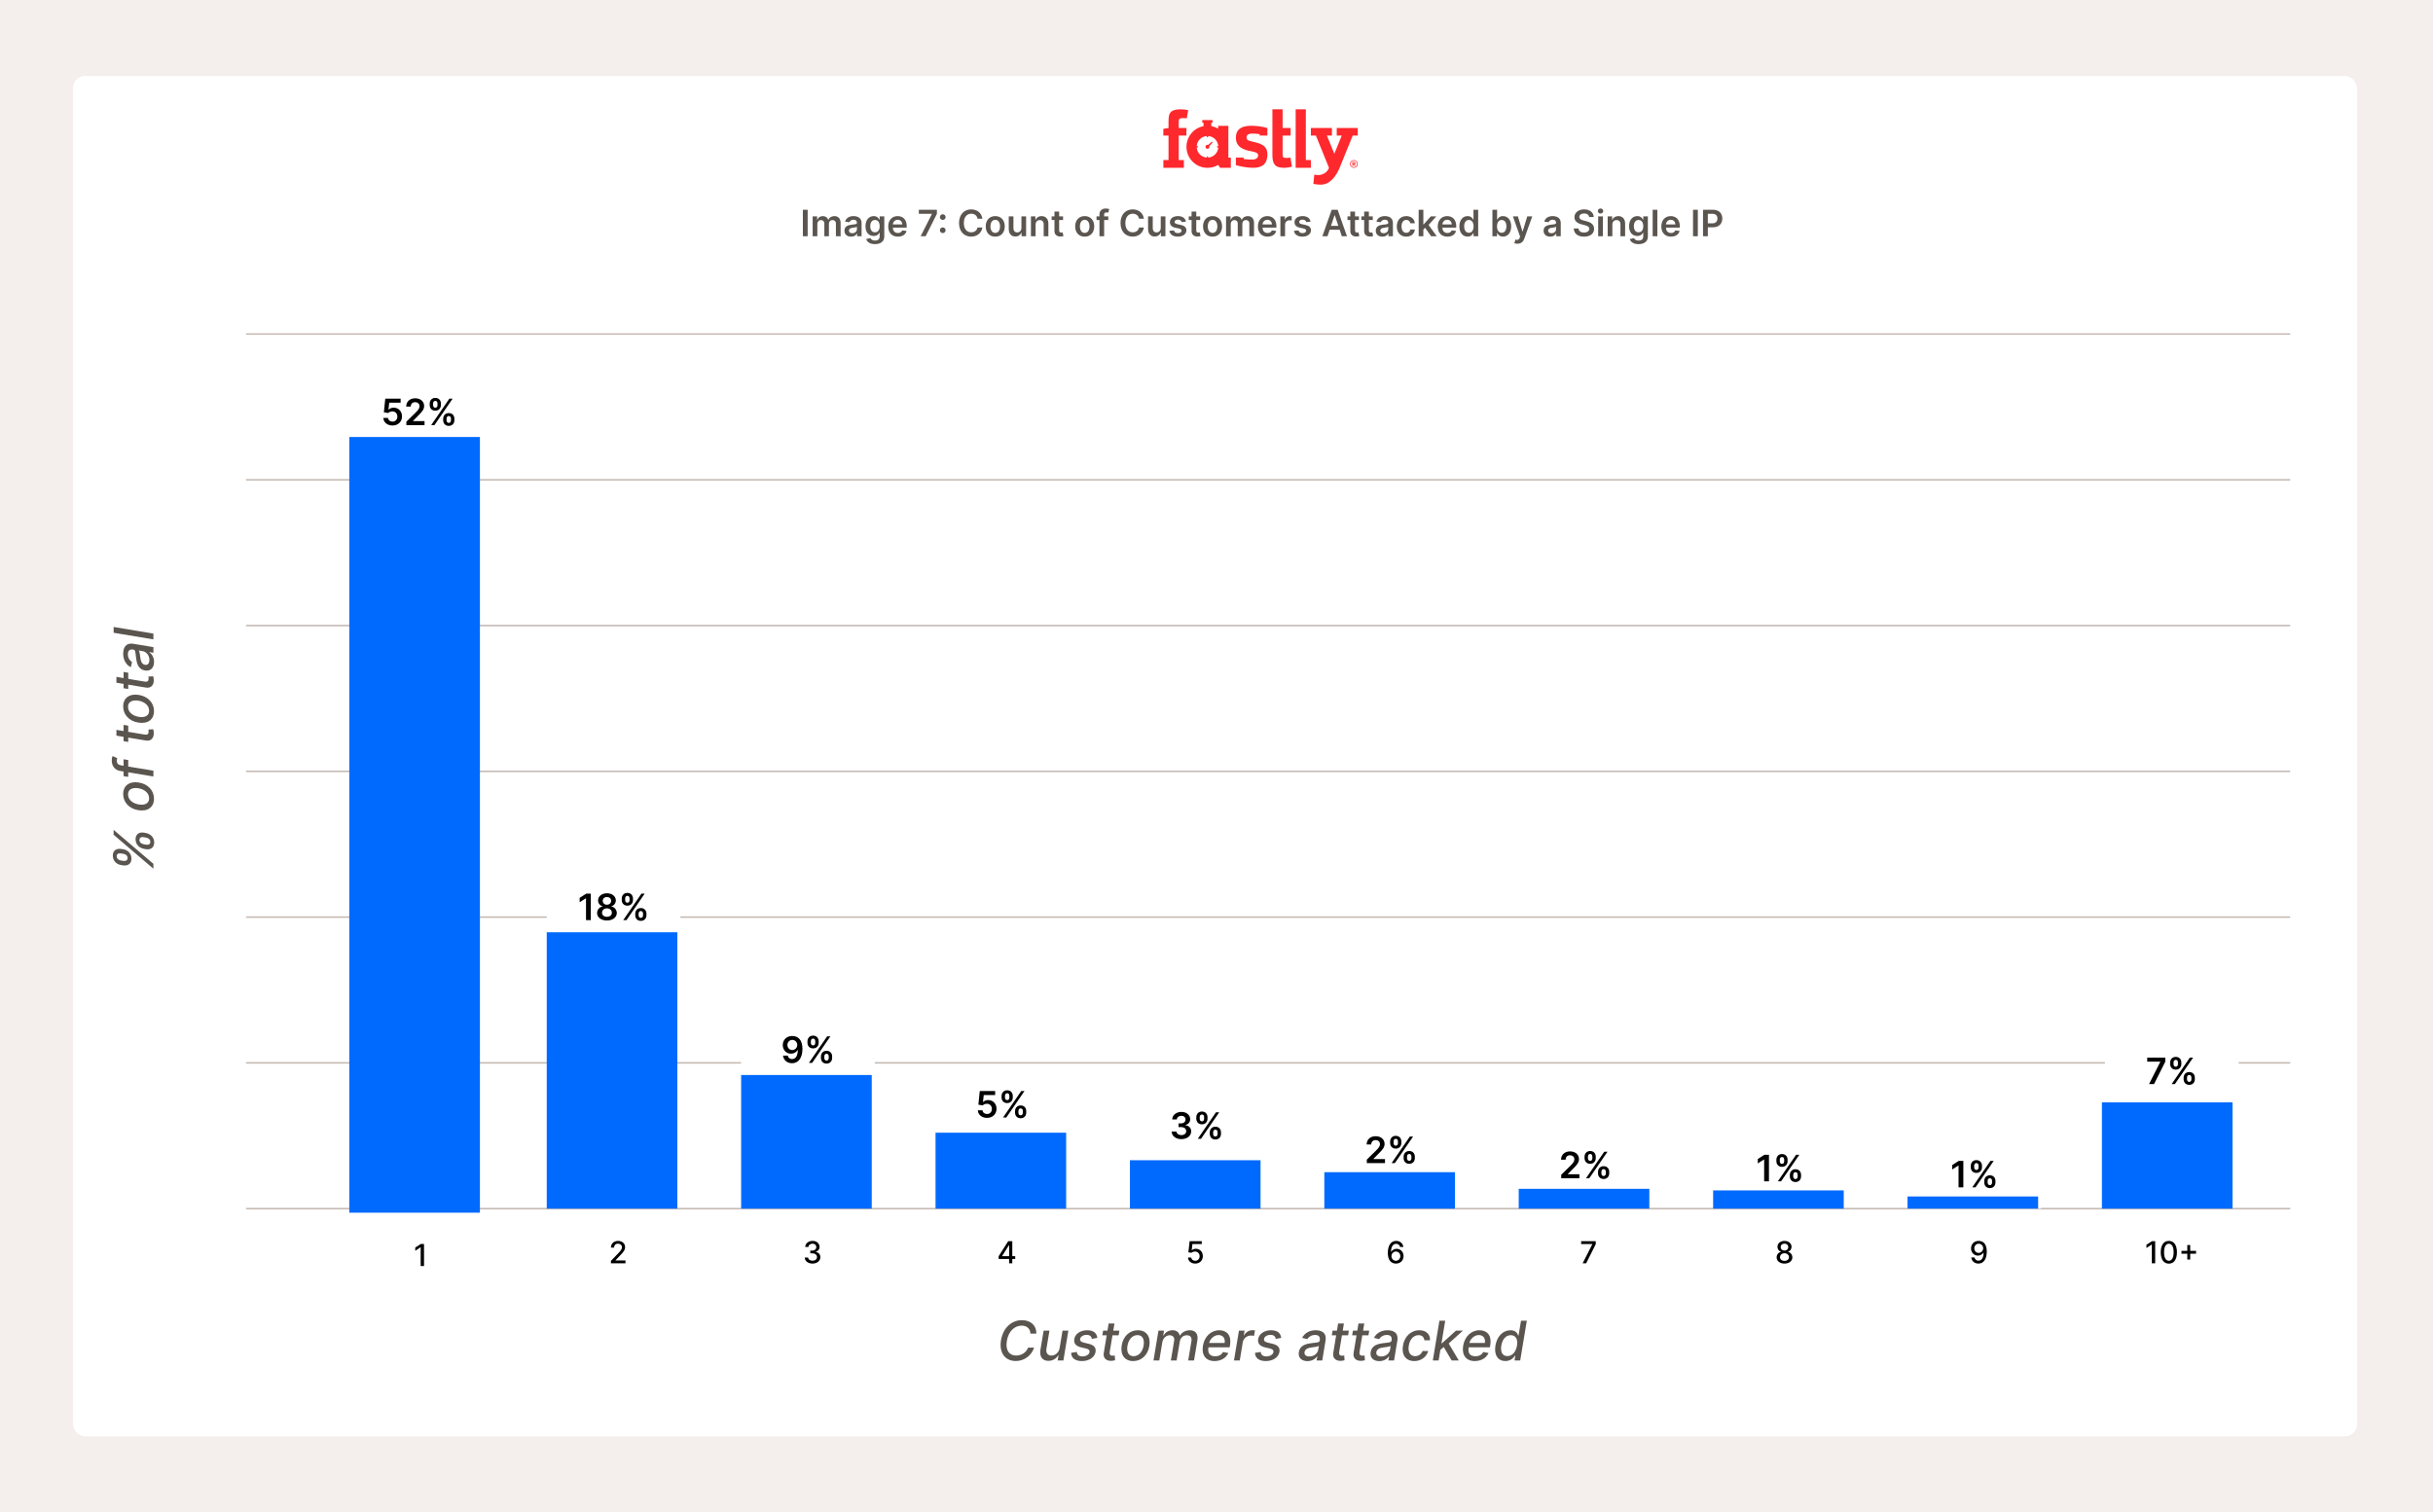 <svg width="801" height="498" viewBox="0 0 801 498" fill="none" xmlns="http://www.w3.org/2000/svg">
<rect width="801" height="498" fill="#F4EEEC"/>
<rect x="24" y="25" width="752" height="448" rx="4" fill="white"/>
<g clip-path="url(#clip0_355_817)">
<path d="M426.56 55.257H431.572V52.703H429.91V36H426.56V55.257Z" fill="#FF282D"/>
<path d="M383 52.703H384.707V44.642H383V42.425L384.707 42.143V39.899C384.707 37.181 385.297 36 388.757 36C389.502 36 390.392 36.109 391.173 36.255L390.709 38.99C390.183 38.908 389.919 38.89 389.593 38.89C388.376 38.89 388.067 39.008 388.067 40.208V42.152H390.6V44.651H388.067V52.712H389.756V55.266H383.009V52.703H383Z" fill="#FF282D"/>
<path d="M424.843 51.894C424.317 52.003 423.863 51.994 423.527 52.003C422.146 52.04 422.264 51.585 422.264 50.277V44.642H424.898V42.143H422.264V36H418.905V50.976C418.905 53.921 419.631 55.257 422.791 55.257C423.536 55.257 424.571 55.066 425.343 54.893L424.843 51.894Z" fill="#FF282D"/>
<path d="M445.711 52.721C446.419 52.721 446.991 53.285 446.991 53.993C446.991 54.702 446.419 55.257 445.711 55.257C445.002 55.257 444.439 54.693 444.439 53.993C444.439 53.276 445.011 52.721 445.711 52.721ZM445.711 55.057C446.301 55.057 446.773 54.575 446.773 53.984C446.773 53.394 446.292 52.93 445.711 52.93C445.12 52.93 444.648 53.394 444.648 53.984C444.648 54.575 445.129 55.057 445.711 55.057ZM445.947 54.611L445.692 54.239H445.511V54.611H445.229V53.366H445.747C446.056 53.366 446.246 53.521 446.246 53.794C446.246 53.993 446.146 54.13 445.983 54.184L446.292 54.611H445.947ZM445.511 53.984H445.738C445.865 53.984 445.956 53.93 445.956 53.794C445.956 53.666 445.865 53.612 445.747 53.612H445.511V53.984Z" fill="#FF282D"/>
<path d="M414.719 44.633V44.188C413.701 44.006 412.694 43.997 412.149 43.997C410.587 43.997 410.396 44.824 410.396 45.278C410.396 45.914 410.614 46.26 412.303 46.633C414.782 47.187 417.261 47.768 417.261 50.84C417.261 53.757 415.763 55.257 412.612 55.257C410.505 55.257 408.453 54.802 406.891 54.402V51.894H409.434V52.34C410.532 52.548 411.677 52.53 412.276 52.53C413.947 52.53 414.21 51.631 414.21 51.158C414.21 50.495 413.729 50.177 412.167 49.859C409.225 49.359 406.882 48.35 406.882 45.36C406.882 42.525 408.78 41.416 411.931 41.416C414.065 41.416 415.69 41.743 417.252 42.143V44.633H414.719Z" fill="#FF282D"/>
<path d="M398.982 46.642L397.747 47.723C397.52 47.641 397.247 47.696 397.066 47.877C396.812 48.132 396.812 48.55 397.066 48.804C397.32 49.059 397.738 49.059 397.992 48.804C398.174 48.623 398.228 48.35 398.146 48.123L399.236 46.905L398.982 46.642Z" fill="#FF282D"/>
<path d="M404.403 41.434H401.043V42.38C400.353 41.971 399.59 41.68 398.782 41.534V40.389H399.191V39.535H395.813V40.389H396.221V41.543C393.025 42.152 390.61 44.96 390.61 48.341C390.61 52.167 393.706 55.266 397.529 55.266C398.818 55.266 400.035 54.911 401.07 54.293L401.67 55.266H405.22V51.903H404.403V41.434ZM401.079 48.541C400.98 50.349 399.527 51.794 397.72 51.894V51.494H397.32V51.894C395.522 51.785 394.078 50.34 393.988 48.532H394.387V48.132H393.988C394.096 46.342 395.531 44.906 397.32 44.797V45.197H397.72V44.797C399.527 44.888 400.98 46.342 401.079 48.15H400.68V48.55H401.079V48.541Z" fill="#FF282D"/>
<path d="M440.072 42.143H447V44.642H445.347L441.098 55.102C439.881 58.037 437.883 60.809 434.832 60.809C434.087 60.809 433.089 60.727 432.398 60.564L432.698 57.51C433.143 57.592 433.724 57.647 434.024 57.647C435.44 57.647 437.03 56.774 437.529 55.248L433.225 44.642H431.572V42.143H438.501V44.642H436.848L439.291 50.649L441.733 44.642H440.081V42.143H440.072Z" fill="#FF282D"/>
</g>
<path d="M81 110H754" stroke="#C4B9B3" stroke-width="0.5"/>
<path d="M81 158H754" stroke="#C4B9B3" stroke-width="0.5"/>
<path d="M81 206H754" stroke="#C4B9B3" stroke-width="0.5"/>
<path d="M81 302H754" stroke="#C4B9B3" stroke-width="0.5"/>
<path d="M81 350H754.001" stroke="#C4B9B3" stroke-width="0.5"/>
<path d="M81 398H754.001" stroke="#C4B9B3" stroke-width="0.5"/>
<path d="M81 254H754" stroke="#C4B9B3" stroke-width="0.5"/>
<rect width="44" height="21" transform="translate(218 305)" fill="white"/>
<path d="M40.554 284.969L39.864 284.866C38.381 284.649 37.141 283.454 37.141 281.753C37.141 280.015 38.381 279.337 39.864 279.554L40.554 279.657C42.043 279.874 43.277 281.044 43.277 282.757C43.277 284.483 42.037 285.186 40.554 284.969ZM48.045 279.638L47.355 279.51C45.885 279.235 44.632 278.097 44.632 276.39C44.632 274.658 45.879 273.923 47.355 274.192L48.045 274.319C49.516 274.594 50.769 275.713 50.769 277.42C50.769 279.152 49.516 279.906 48.045 279.638ZM50.5 286.062L37.409 274.888L37.409 273.277L50.5 284.451L50.5 286.062ZM47.355 278.02L48.045 278.148C48.774 278.282 49.49 278.084 49.49 277.209C49.49 276.352 48.781 275.949 48.045 275.815L47.355 275.687C46.62 275.553 45.91 275.719 45.91 276.601C45.91 277.451 46.62 277.88 47.355 278.02ZM39.864 283.371L40.554 283.473C41.295 283.588 41.999 283.409 41.999 282.546C41.999 281.689 41.295 281.261 40.554 281.146L39.864 281.044C39.129 280.942 38.419 281.082 38.419 281.964C38.419 282.814 39.135 283.268 39.864 283.371ZM50.698 263.004C50.698 265.816 48.633 267.299 45.553 266.794C42.535 266.315 40.554 264.212 40.554 261.476C40.554 258.676 42.619 257.187 45.719 257.686C48.717 258.178 50.698 260.281 50.698 263.004ZM49.094 262.895C49.094 261.061 47.477 259.891 45.553 259.571C43.705 259.284 42.152 259.833 42.152 261.585C42.152 263.432 43.788 264.602 45.712 264.909C47.553 265.209 49.094 264.659 49.094 262.895ZM40.682 250.03L42.216 250.279L42.216 252.414L50.5 253.782L50.5 255.699L42.216 254.312L42.216 255.827L40.682 255.578L40.682 254.057L39.544 253.865C37.703 253.584 36.795 252.062 36.795 250.509C36.795 249.736 36.955 249.199 37.057 248.962L38.604 249.659C38.547 249.831 38.457 250.087 38.457 250.483C38.457 251.417 38.93 251.851 39.8 252.011L40.682 252.158L40.682 250.03ZM40.682 238.711L42.216 238.96L42.216 240.986L47.617 241.888C48.723 242.067 48.928 241.536 48.928 240.916C48.928 240.609 48.87 240.373 48.844 240.239L50.423 240.136C50.506 240.392 50.621 240.82 50.628 241.434C50.653 242.949 49.791 244.151 48.014 243.85L42.216 242.891L42.216 244.323L40.682 244.074L40.682 242.642L38.33 242.252L38.33 240.341L40.682 240.731L40.682 238.711ZM50.698 234.158C50.698 236.971 48.633 238.454 45.553 237.949C42.535 237.469 40.554 235.366 40.554 232.63C40.554 229.831 42.619 228.341 45.719 228.84C48.717 229.332 50.698 231.435 50.698 234.158ZM49.094 234.049C49.094 232.215 47.477 231.045 45.553 230.726C43.705 230.438 42.152 230.988 42.152 232.739C42.152 234.586 43.788 235.756 45.712 236.063C47.553 236.363 49.094 235.814 49.094 234.049ZM40.682 221.273L42.216 221.523L42.216 223.549L47.617 224.45C48.723 224.629 48.928 224.099 48.928 223.479C48.928 223.172 48.87 222.935 48.844 222.801L50.423 222.699C50.506 222.954 50.621 223.383 50.628 223.996C50.653 225.511 49.791 226.713 48.014 226.413L42.216 225.454L42.216 226.886L40.682 226.636L40.682 225.205L38.33 224.815L38.33 222.903L40.682 223.293L40.682 221.273ZM50.717 217.964C50.717 219.83 49.65 221.109 47.726 220.796C45.501 220.418 45.009 218.437 44.792 216.538C44.581 214.755 44.587 214.026 43.903 213.905L43.859 213.905C42.753 213.726 42.101 214.212 42.101 215.439C42.101 216.717 42.772 217.593 43.469 218.002L43.06 219.715C41.27 218.795 40.554 217.018 40.554 215.241C40.554 213.681 41.123 211.54 43.98 212.013L50.5 213.093L50.5 214.96L49.158 214.73L49.158 214.806C49.893 215.292 50.717 216.34 50.717 217.964ZM49.183 217.312C49.183 215.72 48.122 214.608 46.959 214.416L45.693 214.205C45.968 214.525 46.134 216.021 46.217 216.647C46.364 217.772 46.729 218.763 47.751 218.923C48.697 219.076 49.183 218.392 49.183 217.312ZM37.409 206.463L50.5 208.636L50.5 210.548L37.409 208.374L37.409 206.463Z" fill="#5B5550"/>
<path d="M265.903 69.073V77.8H264.322V69.073H265.903ZM267.547 77.8V71.255H269.021V72.367H269.098C269.37 71.621 270.027 71.169 270.904 71.169C271.787 71.169 272.422 71.625 272.673 72.367H272.741C273.031 71.638 273.755 71.169 274.706 71.169C275.907 71.169 276.751 71.945 276.751 73.407V77.8H275.204V73.645C275.204 72.836 274.71 72.469 274.088 72.469C273.342 72.469 272.903 72.98 272.903 73.718V77.8H271.39V73.581C271.39 72.908 270.943 72.469 270.291 72.469C269.626 72.469 269.089 73.014 269.089 73.82V77.8H267.547ZM280.2 77.932C278.951 77.932 278.009 77.25 278.009 75.963C278.009 74.489 279.224 74.11 280.494 73.973C281.648 73.85 282.113 73.829 282.113 73.385V73.36C282.113 72.716 281.721 72.35 281.005 72.35C280.251 72.35 279.816 72.733 279.663 73.181L278.222 72.976C278.563 71.783 279.62 71.169 280.996 71.169C282.245 71.169 283.656 71.689 283.656 73.419V77.8H282.173V76.901H282.121C281.84 77.451 281.227 77.932 280.2 77.932ZM280.6 76.799C281.529 76.799 282.117 76.181 282.117 75.452V74.681C281.917 74.843 281.107 74.945 280.702 75C280.012 75.098 279.496 75.346 279.496 75.938C279.496 76.505 279.957 76.799 280.6 76.799ZM288.053 80.391C286.387 80.391 285.445 79.654 285.164 78.737L286.553 78.401C286.741 78.784 287.15 79.223 288.079 79.223C288.957 79.223 289.596 78.827 289.596 77.864V76.624H289.519C289.281 77.105 288.756 77.706 287.636 77.706C286.127 77.706 284.938 76.641 284.938 74.506C284.938 72.354 286.127 71.169 287.64 71.169C288.795 71.169 289.285 71.864 289.519 72.337H289.604V71.255H291.126V77.907C291.126 79.581 289.822 80.391 288.053 80.391ZM288.066 76.496C289.05 76.496 289.604 75.746 289.604 74.498C289.604 73.257 289.059 72.435 288.066 72.435C287.039 72.435 286.511 73.309 286.511 74.498C286.511 75.704 287.048 76.496 288.066 76.496ZM295.604 77.928C293.631 77.928 292.425 76.62 292.425 74.566C292.425 72.546 293.648 71.169 295.523 71.169C297.134 71.169 298.515 72.179 298.515 74.476V74.949H293.955C293.968 76.07 294.629 76.726 295.626 76.726C296.29 76.726 296.802 76.436 297.011 75.882L298.451 76.044C298.178 77.182 297.13 77.928 295.604 77.928ZM293.96 73.909H297.036C297.028 73.019 296.431 72.371 295.545 72.371C294.624 72.371 294.006 73.074 293.96 73.909ZM303.099 77.8L306.811 70.454V70.394H302.502V69.073H308.447V70.424L304.74 77.8H303.099ZM310.38 76.752C309.86 76.752 309.438 76.334 309.442 75.814C309.438 75.303 309.86 74.885 310.38 74.885C310.882 74.885 311.313 75.303 311.317 75.814C311.313 76.334 310.882 76.752 310.38 76.752ZM310.38 72.422C309.86 72.422 309.438 72.005 309.442 71.485C309.438 70.973 309.86 70.556 310.38 70.556C310.882 70.556 311.313 70.973 311.317 71.485C311.313 72.005 310.882 72.422 310.38 72.422ZM323.425 72.017H321.831C321.648 70.973 320.817 70.373 319.756 70.373C318.328 70.373 317.322 71.468 317.322 73.436C317.322 75.439 318.337 76.5 319.751 76.5C320.795 76.5 321.631 75.925 321.831 74.902L323.425 74.911C323.182 76.577 321.805 77.919 319.73 77.919C317.429 77.919 315.733 76.253 315.733 73.436C315.733 70.615 317.45 68.954 319.73 68.954C321.665 68.954 323.156 70.079 323.425 72.017ZM327.659 77.928C325.742 77.928 324.523 76.577 324.523 74.553C324.523 72.525 325.742 71.169 327.659 71.169C329.577 71.169 330.796 72.525 330.796 74.553C330.796 76.577 329.577 77.928 327.659 77.928ZM327.668 76.692C328.712 76.692 329.232 75.746 329.232 74.549C329.232 73.351 328.712 72.392 327.668 72.392C326.607 72.392 326.087 73.351 326.087 74.549C326.087 75.746 326.607 76.692 327.668 76.692ZM336.277 75.047V71.255H337.82V77.8H336.324V76.637H336.256C335.957 77.37 335.267 77.885 334.287 77.885C333 77.885 332.105 76.995 332.105 75.422V71.255H333.648V75.184C333.648 76.014 334.142 76.539 334.884 76.539C335.565 76.539 336.277 76.044 336.277 75.047ZM340.949 73.965V77.8H339.406V71.255H340.88V72.367H340.957C341.255 71.638 341.929 71.169 342.909 71.169C344.26 71.169 345.154 72.064 345.15 73.632V77.8H343.608V73.871C343.608 72.998 343.13 72.473 342.333 72.473C341.52 72.473 340.949 73.019 340.949 73.965ZM349.987 71.255V72.448H348.696V75.831C348.696 76.454 349.007 76.59 349.395 76.59C349.586 76.59 349.761 76.552 349.846 76.53L350.106 77.736C349.94 77.791 349.637 77.877 349.199 77.889C348.039 77.924 347.145 77.319 347.153 76.087V72.448H346.224V71.255H347.153V69.686H348.696V71.255H349.987ZM357.109 77.928C355.191 77.928 353.972 76.577 353.972 74.553C353.972 72.525 355.191 71.169 357.109 71.169C359.026 71.169 360.245 72.525 360.245 74.553C360.245 76.577 359.026 77.928 357.109 77.928ZM357.117 76.692C358.161 76.692 358.681 75.746 358.681 74.549C358.681 73.351 358.161 72.392 357.117 72.392C356.056 72.392 355.536 73.351 355.536 74.549C355.536 75.746 356.056 76.692 357.117 76.692ZM364.87 71.255V72.448H363.51V77.8H361.968V72.448H361V71.255H361.968V70.637C361.968 69.316 362.875 68.664 364.013 68.664C364.546 68.664 364.985 68.775 365.185 68.843L364.874 70.036C364.746 69.998 364.542 69.942 364.299 69.942C363.723 69.942 363.51 70.228 363.51 70.739V71.255H364.87ZM376.593 72.017H374.999C374.816 70.973 373.985 70.373 372.924 70.373C371.496 70.373 370.49 71.468 370.49 73.436C370.49 75.439 371.505 76.5 372.919 76.5C373.963 76.5 374.799 75.925 374.999 74.902L376.593 74.911C376.35 76.577 374.973 77.919 372.898 77.919C370.597 77.919 368.901 76.253 368.901 73.436C368.901 70.615 370.618 68.954 372.898 68.954C374.833 68.954 376.324 70.079 376.593 72.017ZM382.144 75.047V71.255H383.687V77.8H382.191V76.637H382.123C381.825 77.37 381.134 77.885 380.154 77.885C378.867 77.885 377.972 76.995 377.972 75.422V71.255H379.515V75.184C379.515 76.014 380.009 76.539 380.751 76.539C381.433 76.539 382.144 76.044 382.144 75.047ZM390.446 72.985L389.04 73.138C388.921 72.708 388.546 72.32 387.834 72.32C387.191 72.32 386.701 72.627 386.705 73.07C386.701 73.449 386.965 73.679 387.63 73.829L388.746 74.067C389.982 74.336 390.583 74.907 390.587 75.84C390.583 77.08 389.428 77.928 387.792 77.928C386.185 77.928 385.175 77.216 384.983 76.014L386.488 75.87C386.62 76.458 387.08 76.764 387.787 76.764C388.52 76.764 389.006 76.428 389.006 75.98C389.006 75.61 388.725 75.367 388.124 75.235L387.007 75C385.75 74.74 385.162 74.11 385.167 73.155C385.162 71.945 386.236 71.169 387.813 71.169C389.347 71.169 390.233 71.877 390.446 72.985ZM395.127 71.255V72.448H393.836V75.831C393.836 76.454 394.147 76.59 394.535 76.59C394.727 76.59 394.902 76.552 394.987 76.53L395.247 77.736C395.081 77.791 394.778 77.877 394.339 77.889C393.18 77.924 392.285 77.319 392.294 76.087V72.448H391.365V71.255H392.294V69.686H393.836V71.255H395.127ZM399.202 77.928C397.285 77.928 396.066 76.577 396.066 74.553C396.066 72.525 397.285 71.169 399.202 71.169C401.12 71.169 402.339 72.525 402.339 74.553C402.339 76.577 401.12 77.928 399.202 77.928ZM399.211 76.692C400.255 76.692 400.775 75.746 400.775 74.549C400.775 73.351 400.255 72.392 399.211 72.392C398.15 72.392 397.63 73.351 397.63 74.549C397.63 75.746 398.15 76.692 399.211 76.692ZM403.648 77.8V71.255H405.123V72.367H405.199C405.472 71.621 406.128 71.169 407.006 71.169C407.888 71.169 408.523 71.625 408.775 72.367H408.843C409.132 71.638 409.857 71.169 410.807 71.169C412.009 71.169 412.853 71.945 412.853 73.407V77.8H411.306V73.645C411.306 72.836 410.811 72.469 410.189 72.469C409.444 72.469 409.005 72.98 409.005 73.718V77.8H407.492V73.581C407.492 72.908 407.044 72.469 406.392 72.469C405.728 72.469 405.191 73.014 405.191 73.82V77.8H403.648ZM417.315 77.928C415.342 77.928 414.136 76.62 414.136 74.566C414.136 72.546 415.359 71.169 417.234 71.169C418.845 71.169 420.226 72.179 420.226 74.476V74.949H415.666C415.679 76.07 416.339 76.726 417.337 76.726C418.001 76.726 418.513 76.436 418.722 75.882L420.162 76.044C419.889 77.182 418.841 77.928 417.315 77.928ZM415.67 73.909H418.747C418.739 73.019 418.142 72.371 417.256 72.371C416.335 72.371 415.717 73.074 415.67 73.909ZM421.531 77.8V71.255H423.027V72.346H423.095C423.333 71.587 423.96 71.161 424.71 71.161C424.88 71.161 425.123 71.178 425.264 71.204V72.623C425.132 72.58 424.808 72.533 424.548 72.533C423.7 72.533 423.074 73.121 423.074 73.952V77.8H421.531ZM431.462 72.985L430.056 73.138C429.936 72.708 429.561 72.32 428.85 72.32C428.206 72.32 427.716 72.627 427.721 73.07C427.716 73.449 427.98 73.679 428.645 73.829L429.762 74.067C430.998 74.336 431.598 74.907 431.603 75.84C431.598 77.08 430.444 77.928 428.807 77.928C427.201 77.928 426.191 77.216 425.999 76.014L427.503 75.87C427.635 76.458 428.096 76.764 428.803 76.764C429.536 76.764 430.022 76.428 430.022 75.98C430.022 75.61 429.74 75.367 429.14 75.235L428.023 75C426.766 74.74 426.178 74.11 426.182 73.155C426.178 71.945 427.252 71.169 428.828 71.169C430.363 71.169 431.249 71.877 431.462 72.985ZM437.04 77.8H435.353L438.425 69.073H440.377L443.453 77.8H441.766L441.042 75.648H437.76L437.04 77.8ZM438.186 74.378H440.615L439.435 70.862H439.367L438.186 74.378ZM447.393 71.255V72.448H446.102V75.831C446.102 76.454 446.413 76.59 446.801 76.59C446.993 76.59 447.167 76.552 447.252 76.53L447.512 77.736C447.346 77.791 447.044 77.877 446.605 77.889C445.446 77.924 444.551 77.319 444.559 76.087V72.448H443.63V71.255H444.559V69.686H446.102V71.255H447.393ZM451.952 71.255V72.448H450.661V75.831C450.661 76.454 450.972 76.59 451.359 76.59C451.551 76.59 451.726 76.552 451.811 76.53L452.071 77.736C451.905 77.791 451.602 77.877 451.163 77.889C450.004 77.924 449.109 77.319 449.118 76.087V72.448H448.189V71.255H449.118V69.686H450.661V71.255H451.952ZM455.125 77.932C453.877 77.932 452.935 77.25 452.935 75.963C452.935 74.489 454.15 74.11 455.419 73.973C456.574 73.85 457.039 73.829 457.039 73.385V73.36C457.039 72.716 456.647 72.35 455.931 72.35C455.176 72.35 454.742 72.733 454.588 73.181L453.148 72.976C453.489 71.783 454.546 71.169 455.922 71.169C457.171 71.169 458.581 71.689 458.581 73.419V77.8H457.098V76.901H457.047C456.766 77.451 456.152 77.932 455.125 77.932ZM455.526 76.799C456.455 76.799 457.043 76.181 457.043 75.452V74.681C456.843 74.843 456.033 74.945 455.628 75C454.938 75.098 454.422 75.346 454.422 75.938C454.422 76.505 454.882 76.799 455.526 76.799ZM462.988 77.928C461.032 77.928 459.851 76.534 459.851 74.553C459.851 72.554 461.061 71.169 462.979 71.169C464.577 71.169 465.685 72.103 465.792 73.522H464.317C464.198 72.891 463.742 72.414 463 72.414C462.05 72.414 461.415 73.206 461.415 74.527C461.415 75.865 462.037 76.671 463 76.671C463.678 76.671 464.185 76.266 464.317 75.563H465.792C465.681 76.952 464.632 77.928 462.988 77.928ZM467.058 77.8V69.073H468.601V73.884H468.707L471.06 71.255H472.862L470.327 74.08L473.011 77.8H471.166L469.163 75L468.601 75.601V77.8H467.058ZM476.518 77.928C474.545 77.928 473.339 76.62 473.339 74.566C473.339 72.546 474.562 71.169 476.438 71.169C478.048 71.169 479.429 72.179 479.429 74.476V74.949H474.869C474.882 76.07 475.543 76.726 476.54 76.726C477.205 76.726 477.716 76.436 477.925 75.882L479.365 76.044C479.092 77.182 478.044 77.928 476.518 77.928ZM474.874 73.909H477.95C477.942 73.019 477.345 72.371 476.459 72.371C475.538 72.371 474.92 73.074 474.874 73.909ZM483.163 77.915C481.62 77.915 480.466 76.692 480.466 74.536C480.466 72.354 481.654 71.169 483.167 71.169C484.322 71.169 484.804 71.864 485.038 72.337H485.102V69.073H486.649V77.8H485.132V76.769H485.038C484.795 77.246 484.288 77.915 483.163 77.915ZM483.593 76.65C484.578 76.65 485.132 75.797 485.132 74.527C485.132 73.257 484.586 72.435 483.593 72.435C482.566 72.435 482.038 73.309 482.038 74.527C482.038 75.755 482.575 76.65 483.593 76.65ZM491.337 77.8V69.073H492.88V72.337H492.944C493.178 71.864 493.66 71.169 494.815 71.169C496.327 71.169 497.516 72.354 497.516 74.536C497.516 76.692 496.362 77.915 494.819 77.915C493.694 77.915 493.187 77.246 492.944 76.769H492.854V77.8H491.337ZM492.85 74.527C492.85 75.797 493.404 76.65 494.388 76.65C495.407 76.65 495.944 75.755 495.944 74.527C495.944 73.309 495.415 72.435 494.388 72.435C493.396 72.435 492.85 73.257 492.85 74.527ZM499.564 80.255C499.142 80.255 498.767 80.178 498.558 80.093L498.916 78.891C499.589 79.087 500.041 79.036 500.327 78.29L500.459 77.936L498.085 71.255H499.722L501.23 76.198H501.298L502.811 71.255H504.452L501.831 78.593C501.46 79.637 500.766 80.255 499.564 80.255ZM510.379 77.932C509.131 77.932 508.189 77.25 508.189 75.963C508.189 74.489 509.403 74.11 510.673 73.973C511.828 73.85 512.293 73.829 512.293 73.385V73.36C512.293 72.716 511.901 72.35 511.185 72.35C510.43 72.35 509.996 72.733 509.842 73.181L508.402 72.976C508.743 71.783 509.8 71.169 511.176 71.169C512.425 71.169 513.835 71.689 513.835 73.419V77.8H512.352V76.901H512.301C512.02 77.451 511.406 77.932 510.379 77.932ZM510.78 76.799C511.709 76.799 512.297 76.181 512.297 75.452V74.681C512.097 74.843 511.287 74.945 510.882 75C510.192 75.098 509.676 75.346 509.676 75.938C509.676 76.505 510.136 76.799 510.78 76.799ZM523.174 71.472C523.093 70.73 522.471 70.291 521.529 70.291C520.54 70.291 519.952 70.773 519.948 71.429C519.94 72.158 520.715 72.461 521.431 72.631L522.249 72.836C523.562 73.147 524.81 73.837 524.815 75.35C524.81 76.888 523.596 77.932 521.504 77.932C519.471 77.932 518.18 76.956 518.116 75.222H519.671C519.735 76.138 520.502 76.581 521.491 76.581C522.522 76.581 523.229 76.083 523.234 75.337C523.229 74.659 522.607 74.365 521.665 74.127L520.673 73.871C519.237 73.5 518.346 72.78 518.346 71.527C518.342 69.985 519.718 68.954 521.55 68.954C523.408 68.954 524.665 69.998 524.695 71.472H523.174ZM526.156 77.8V71.255H527.699V77.8H526.156ZM526.931 70.326C526.437 70.326 526.037 69.951 526.037 69.49C526.037 69.026 526.437 68.651 526.931 68.651C527.422 68.651 527.822 69.026 527.822 69.49C527.822 69.951 527.422 70.326 526.931 70.326ZM530.827 73.965V77.8H529.285V71.255H530.759V72.367H530.836C531.134 71.638 531.808 71.169 532.788 71.169C534.138 71.169 535.033 72.064 535.029 73.632V77.8H533.487V73.871C533.487 72.998 533.009 72.473 532.212 72.473C531.398 72.473 530.827 73.019 530.827 73.965ZM539.444 80.391C537.778 80.391 536.836 79.654 536.555 78.737L537.944 78.401C538.131 78.784 538.54 79.223 539.469 79.223C540.347 79.223 540.987 78.827 540.987 77.864V76.624H540.91C540.671 77.105 540.147 77.706 539.026 77.706C537.518 77.706 536.329 76.641 536.329 74.506C536.329 72.354 537.518 71.169 539.031 71.169C540.185 71.169 540.675 71.864 540.91 72.337H540.995V71.255H542.516V77.907C542.516 79.581 541.212 80.391 539.444 80.391ZM539.457 76.496C540.441 76.496 540.995 75.746 540.995 74.498C540.995 73.257 540.45 72.435 539.457 72.435C538.43 72.435 537.901 73.309 537.901 74.498C537.901 75.704 538.438 76.496 539.457 76.496ZM545.64 69.073V77.8H544.097V69.073H545.64ZM550.124 77.928C548.151 77.928 546.945 76.62 546.945 74.566C546.945 72.546 548.168 71.169 550.043 71.169C551.654 71.169 553.034 72.179 553.034 74.476V74.949H548.475C548.488 76.07 549.148 76.726 550.145 76.726C550.81 76.726 551.321 76.436 551.53 75.882L552.971 76.044C552.698 77.182 551.65 77.928 550.124 77.928ZM548.479 73.909H551.556C551.547 73.019 550.951 72.371 550.064 72.371C549.144 72.371 548.526 73.074 548.479 73.909ZM558.965 69.073V77.8H557.384V69.073H558.965ZM560.677 77.8V69.073H563.95C565.957 69.073 567.027 70.296 567.027 71.962C567.027 73.641 565.944 74.851 563.929 74.851H562.258V77.8H560.677ZM562.258 73.552H563.716C564.892 73.552 565.416 72.891 565.416 71.962C565.416 71.033 564.892 70.394 563.707 70.394H562.258V73.552Z" fill="#5B5550"/>
<path d="M341.195 439.166H339.239C339.194 437.472 337.98 436.533 336.369 436.533C334.049 436.533 332.009 438.342 331.479 441.576C330.955 444.714 332.329 446.376 334.515 446.376C336.228 446.376 337.839 445.456 338.465 443.781H340.447C339.584 446.376 337.245 448.179 334.432 448.179C330.974 448.179 328.858 445.577 329.555 441.333C330.252 437.197 333.096 434.73 336.433 434.73C339.245 434.73 341.208 436.366 341.195 439.166ZM348.851 443.928L349.81 438.182H351.727L350.091 448H348.212L348.499 446.3H348.397C347.783 447.348 346.627 448.128 345.15 448.128C343.264 448.128 342.146 446.862 342.542 444.427L343.59 438.182H345.502L344.498 444.197C344.287 445.533 344.958 446.389 346.141 446.389C347.215 446.389 348.576 445.597 348.851 443.928ZM361.256 440.579L359.473 440.886C359.358 440.214 358.942 439.569 357.753 439.569C356.654 439.569 355.727 440.125 355.606 440.905C355.497 441.538 355.881 441.896 356.91 442.151L358.418 442.509C360.157 442.925 360.911 443.788 360.681 445.2C360.387 446.958 358.552 448.198 356.207 448.198C353.969 448.198 352.678 447.214 352.64 445.482L354.532 445.2C354.602 446.165 355.241 446.658 356.36 446.658C357.632 446.664 358.578 446.038 358.699 445.264C358.802 444.657 358.45 444.267 357.523 444.05L355.938 443.685C354.161 443.27 353.445 442.337 353.688 440.924C353.976 439.205 355.727 438.054 357.926 438.054C360.067 438.054 361.103 439.038 361.256 440.579ZM368.529 438.182L368.28 439.716H366.253L365.352 445.117C365.173 446.223 365.704 446.428 366.324 446.428C366.63 446.428 366.867 446.37 367.001 446.344L367.103 447.923C366.848 448.006 366.419 448.121 365.806 448.128C364.291 448.153 363.089 447.29 363.39 445.513L364.348 439.716H362.917L363.166 438.182H364.598L364.988 435.83H366.899L366.509 438.182H368.529ZM373.082 448.198C370.269 448.198 368.786 446.134 369.291 443.053C369.771 440.036 371.873 438.054 374.609 438.054C377.409 438.054 378.898 440.119 378.4 443.219C377.908 446.217 375.805 448.198 373.082 448.198ZM373.19 446.594C375.025 446.594 376.195 444.977 376.514 443.053C376.802 441.205 376.252 439.652 374.501 439.652C372.653 439.652 371.484 441.288 371.177 443.212C370.876 445.053 371.426 446.594 373.19 446.594ZM379.753 448L381.39 438.182H383.224L382.956 439.78H383.077C383.672 438.7 384.745 438.054 386.043 438.054C387.334 438.054 388.146 438.706 388.395 439.78H388.498C389.13 438.725 390.313 438.054 391.732 438.054C393.496 438.054 394.57 439.173 394.199 441.416L393.1 448H391.182L392.256 441.595C392.467 440.259 391.738 439.703 390.728 439.703C389.482 439.703 388.619 440.547 388.427 441.742L387.373 448H385.474L386.567 441.474C386.733 440.406 386.126 439.703 385.059 439.703C383.972 439.703 382.885 440.63 382.674 441.947L381.665 448H379.753ZM399.861 448.198C396.965 448.198 395.521 446.204 396.032 443.155C396.531 440.138 398.679 438.054 401.414 438.054C403.645 438.054 405.537 439.441 404.943 442.989L404.834 443.666H397.841C397.509 445.801 398.416 446.619 400.142 446.619C401.255 446.619 402.137 446.146 402.642 445.219L404.393 445.545C403.69 447.143 402.009 448.198 399.861 448.198ZM398.084 442.234H403.179C403.434 440.732 402.654 439.633 401.165 439.633C399.676 439.633 398.365 440.95 398.084 442.234ZM406.255 448L407.891 438.182H409.738L409.476 439.741H409.579C410.103 438.687 411.209 438.035 412.359 438.035C412.602 438.035 412.966 438.041 413.165 438.08L412.858 439.908C412.711 439.863 412.27 439.793 411.867 439.793C410.518 439.793 409.38 440.719 409.15 442.004L408.166 448H406.255ZM421.795 440.579L420.012 440.886C419.897 440.214 419.481 439.569 418.293 439.569C417.193 439.569 416.266 440.125 416.145 440.905C416.036 441.538 416.42 441.896 417.449 442.151L418.957 442.509C420.696 442.925 421.45 443.788 421.22 445.2C420.926 446.958 419.092 448.198 416.746 448.198C414.508 448.198 413.217 447.214 413.179 445.482L415.071 445.2C415.141 446.165 415.78 446.658 416.899 446.658C418.171 446.664 419.117 446.038 419.239 445.264C419.341 444.657 418.989 444.267 418.062 444.05L416.477 443.685C414.7 443.27 413.984 442.337 414.227 440.924C414.515 439.205 416.266 438.054 418.465 438.054C420.606 438.054 421.642 439.038 421.795 440.579ZM430.444 448.217C428.577 448.217 427.299 447.15 427.612 445.226C427.989 443.001 429.971 442.509 431.869 442.292C433.653 442.081 434.381 442.087 434.503 441.403V441.359C434.682 440.253 434.196 439.601 432.969 439.601C431.69 439.601 430.815 440.272 430.405 440.969L428.692 440.56C429.613 438.77 431.39 438.054 433.167 438.054C434.726 438.054 436.868 438.623 436.395 441.48L435.315 448H433.448L433.678 446.658H433.601C433.116 447.393 432.067 448.217 430.444 448.217ZM431.096 446.683C432.687 446.683 433.8 445.622 433.991 444.459L434.202 443.193C433.883 443.468 432.387 443.634 431.761 443.717C430.636 443.864 429.645 444.229 429.485 445.251C429.332 446.197 430.016 446.683 431.096 446.683ZM444.08 438.182L443.83 439.716H441.804L440.903 445.117C440.724 446.223 441.254 446.428 441.874 446.428C442.181 446.428 442.418 446.37 442.552 446.344L442.654 447.923C442.399 448.006 441.97 448.121 441.357 448.128C439.842 448.153 438.64 447.29 438.94 445.513L439.899 439.716H438.467L438.717 438.182H440.149L440.538 435.83H442.45L442.06 438.182H444.08ZM450.777 438.182L450.528 439.716H448.501L447.6 445.117C447.421 446.223 447.952 446.428 448.572 446.428C448.878 446.428 449.115 446.37 449.249 446.344L449.351 447.923C449.096 448.006 448.668 448.121 448.054 448.128C446.539 448.153 445.337 447.29 445.638 445.513L446.597 439.716H445.165L445.414 438.182H446.846L447.236 435.83H449.147L448.757 438.182H450.777ZM454.086 448.217C452.22 448.217 450.941 447.15 451.255 445.226C451.632 443.001 453.613 442.509 455.512 442.292C457.295 442.081 458.024 442.087 458.145 441.403V441.359C458.324 440.253 457.839 439.601 456.611 439.601C455.333 439.601 454.457 440.272 454.048 440.969L452.335 440.56C453.255 438.77 455.032 438.054 456.809 438.054C458.369 438.054 460.51 438.623 460.037 441.48L458.957 448H457.091L457.321 446.658H457.244C456.758 447.393 455.71 448.217 454.086 448.217ZM454.738 446.683C456.33 446.683 457.442 445.622 457.634 444.459L457.845 443.193C457.525 443.468 456.03 443.634 455.403 443.717C454.278 443.864 453.287 444.229 453.128 445.251C452.974 446.197 453.658 446.683 454.738 446.683ZM465.613 448.198C462.762 448.198 461.381 446.095 461.88 443.136C462.359 440.138 464.507 438.054 467.281 438.054C469.512 438.054 470.899 439.371 470.784 441.352H468.924C468.873 440.432 468.253 439.665 467.038 439.665C465.434 439.665 464.143 440.988 463.81 443.091C463.446 445.232 464.271 446.581 465.894 446.581C466.987 446.581 467.914 445.955 468.336 444.893H470.202C469.646 446.805 467.927 448.198 465.613 448.198ZM471.716 448L473.889 434.909H475.8L474.566 442.337H474.726L479.341 438.182H481.63L476.951 442.407L480.262 448H477.916L475.314 443.57L474.209 444.516L473.627 448H471.716ZM485.537 448.198C482.641 448.198 481.197 446.204 481.708 443.155C482.207 440.138 484.354 438.054 487.09 438.054C489.321 438.054 491.213 439.441 490.619 442.989L490.51 443.666H483.517C483.185 445.801 484.092 446.619 485.818 446.619C486.93 446.619 487.812 446.146 488.317 445.219L490.069 445.545C489.366 447.143 487.685 448.198 485.537 448.198ZM483.76 442.234H488.854C489.11 440.732 488.33 439.633 486.841 439.633C485.351 439.633 484.041 440.95 483.76 442.234ZM495.606 448.192C493.215 448.192 491.809 446.287 492.327 443.11C492.857 439.927 494.916 438.054 497.293 438.054C499.115 438.054 499.588 439.166 499.825 439.773H499.94L500.752 434.909H502.663L500.489 448H498.623L498.879 446.472H498.725C498.271 447.099 497.389 448.192 495.606 448.192ZM496.252 446.562C497.894 446.562 499.09 445.156 499.428 443.091C499.767 441.039 499.058 439.678 497.383 439.678C495.663 439.678 494.59 441.141 494.27 443.091C493.944 445.06 494.538 446.562 496.252 446.562Z" fill="#5B5550"/>
<rect width="44" height="17" transform="translate(116 127)" fill="white"/>
<path d="M129.224 140.119C127.519 140.119 126.254 139.075 126.211 137.626H127.745C127.8 138.342 128.435 138.841 129.224 138.841C130.157 138.841 130.83 138.146 130.826 137.17C130.83 136.182 130.14 135.474 129.181 135.47C128.657 135.466 128.103 135.683 127.809 136.007L126.381 135.773L126.837 131.273H131.9V132.594H128.146L127.894 134.908H127.945C128.269 134.524 128.896 134.243 129.603 134.243C131.188 134.243 132.356 135.453 132.356 137.132C132.356 138.866 131.069 140.119 129.224 140.119ZM133.783 140V138.858L136.813 135.888C137.674 135.014 138.117 134.494 138.117 133.766C138.117 132.943 137.499 132.436 136.668 132.436C135.799 132.436 135.237 132.994 135.237 133.885H133.732C133.732 132.227 134.96 131.153 136.69 131.153C138.445 131.153 139.634 132.223 139.634 133.685C139.634 134.669 139.165 135.462 137.469 137.089L135.965 138.619V138.679H139.766V140H133.783ZM145.903 138.364V137.903C145.903 136.889 146.567 136.024 147.748 136.024C148.958 136.024 149.593 136.881 149.593 137.903V138.364C149.593 139.378 148.941 140.243 147.748 140.243C146.55 140.243 145.903 139.378 145.903 138.364ZM141.467 133.369V132.909C141.467 131.886 142.14 131.03 143.316 131.03C144.522 131.03 145.157 131.886 145.157 132.909V133.369C145.157 134.392 144.505 135.24 143.316 135.24C142.114 135.24 141.467 134.384 141.467 133.369ZM141.948 140L147.948 131.273H149.018L143.018 140H141.948ZM147.015 137.903V138.364C147.015 138.811 147.202 139.263 147.748 139.263C148.293 139.263 148.472 138.815 148.472 138.364V137.903C148.472 137.452 148.31 136.996 147.748 136.996C147.211 136.996 147.015 137.452 147.015 137.903ZM142.587 132.909V133.369C142.587 133.821 142.771 134.268 143.316 134.268C143.862 134.268 144.036 133.821 144.036 133.369V132.909C144.036 132.457 143.879 132.001 143.316 132.001C142.775 132.001 142.587 132.462 142.587 132.909Z" fill="black"/>
<rect x="115" y="143.904" width="43" height="255.436" fill="#006AFF"/>
<path d="M139.596 409.641V416.914H138.495V410.742H138.452L136.712 411.878V410.827L138.527 409.641H139.596Z" fill="black"/>
<rect width="44" height="18.429" transform="translate(308 355)" fill="white"/>
<path d="M324.95 368.119C323.246 368.119 321.98 367.075 321.938 365.626H323.472C323.527 366.342 324.162 366.841 324.95 366.841C325.884 366.841 326.557 366.146 326.553 365.17C326.557 364.182 325.866 363.474 324.908 363.47C324.384 363.466 323.83 363.683 323.536 364.007L322.108 363.773L322.564 359.273H327.626V360.594H323.872L323.621 362.908H323.672C323.996 362.524 324.622 362.243 325.33 362.243C326.915 362.243 328.082 363.453 328.082 365.132C328.082 366.866 326.795 368.119 324.95 368.119ZM334.176 366.364V365.903C334.176 364.889 334.841 364.024 336.021 364.024C337.232 364.024 337.866 364.881 337.866 365.903V366.364C337.866 367.378 337.214 368.243 336.021 368.243C334.824 368.243 334.176 367.378 334.176 366.364ZM329.74 361.369V360.909C329.74 359.886 330.413 359.03 331.589 359.03C332.795 359.03 333.43 359.886 333.43 360.909V361.369C333.43 362.392 332.778 363.24 331.589 363.24C330.388 363.24 329.74 362.384 329.74 361.369ZM330.222 368L336.222 359.273H337.291L331.291 368H330.222ZM335.288 365.903V366.364C335.288 366.811 335.476 367.263 336.021 367.263C336.567 367.263 336.746 366.815 336.746 366.364V365.903C336.746 365.452 336.584 364.996 336.021 364.996C335.484 364.996 335.288 365.452 335.288 365.903ZM330.861 360.909V361.369C330.861 361.821 331.044 362.268 331.589 362.268C332.135 362.268 332.31 361.821 332.31 361.369V360.909C332.31 360.457 332.152 360.001 331.589 360.001C331.048 360.001 330.861 360.462 330.861 360.909Z" fill="black"/>
<rect x="308" y="373" width="43" height="25" fill="#006AFF"/>
<path d="M328.775 414.58V413.692L331.918 408.727H333.271V413.649H334.233V414.58H333.271V416H332.224V414.58H328.775ZM332.231 413.649V410.034H332.174L329.926 413.592V413.649H332.231Z" fill="black"/>
<rect width="44" height="16.364" transform="translate(244 338)" fill="white"/>
<path d="M260.852 341.153C262.527 341.162 264.18 342.189 264.185 345.368C264.189 348.372 262.855 350.119 260.763 350.119C259.109 350.119 257.967 349.067 257.788 347.622H259.344C259.501 348.317 260.009 348.751 260.763 348.751C261.969 348.751 262.646 347.639 262.651 345.773H262.591C262.169 346.523 261.351 346.979 260.409 346.979C258.879 346.979 257.707 345.79 257.703 344.145C257.703 342.44 258.96 341.141 260.852 341.153ZM260.857 342.432C259.932 342.432 259.237 343.173 259.237 344.111C259.241 345.044 259.911 345.777 260.839 345.777C261.76 345.777 262.48 345.001 262.476 344.098C262.476 343.207 261.79 342.432 260.857 342.432ZM270.27 348.364V347.903C270.27 346.889 270.935 346.024 272.115 346.024C273.325 346.024 273.96 346.881 273.96 347.903V348.364C273.96 349.378 273.308 350.243 272.115 350.243C270.918 350.243 270.27 349.378 270.27 348.364ZM265.834 343.369V342.909C265.834 341.886 266.507 341.03 267.683 341.03C268.889 341.03 269.524 341.886 269.524 342.909V343.369C269.524 344.392 268.872 345.24 267.683 345.24C266.482 345.24 265.834 344.384 265.834 343.369ZM266.315 350L272.315 341.273H273.385L267.385 350H266.315ZM271.382 347.903V348.364C271.382 348.811 271.57 349.263 272.115 349.263C272.661 349.263 272.839 348.815 272.839 348.364V347.903C272.839 347.452 272.678 346.996 272.115 346.996C271.578 346.996 271.382 347.452 271.382 347.903ZM266.955 342.909V343.369C266.955 343.821 267.138 344.268 267.683 344.268C268.229 344.268 268.403 343.821 268.403 343.369V342.909C268.403 342.457 268.246 342.001 267.683 342.001C267.142 342.001 266.955 342.462 266.955 342.909Z" fill="black"/>
<rect x="244" y="354" width="43" height="44" fill="#006AFF"/>
<path d="M267.509 416.099C266.039 416.099 264.988 415.29 264.941 414.104H266.056C266.099 414.75 266.713 415.155 267.502 415.155C268.358 415.155 268.972 414.675 268.972 413.969C268.972 413.237 268.39 412.726 267.381 412.726H266.767V411.831H267.381C268.187 411.831 268.752 411.369 268.748 410.666C268.752 409.995 268.265 409.544 267.523 409.544C266.809 409.544 266.181 409.949 266.156 410.616H265.094C265.13 409.434 266.202 408.628 267.537 408.628C268.936 408.628 269.814 409.54 269.81 410.609C269.814 411.426 269.32 412.023 268.56 412.218V412.275C269.526 412.424 270.083 413.085 270.08 414.004C270.083 415.212 268.993 416.099 267.509 416.099Z" fill="black"/>
<rect width="44" height="15.774" transform="translate(180 291)" fill="white"/>
<path d="M194.507 294.273V303H192.926V295.811H192.875L190.834 297.115V295.666L193.003 294.273H194.507ZM199.825 303.119C197.92 303.119 196.574 302.08 196.578 300.661C196.574 299.57 197.371 298.658 198.402 298.487V298.428C197.503 298.232 196.898 297.439 196.902 296.493C196.898 295.146 198.133 294.153 199.825 294.153C201.504 294.153 202.74 295.151 202.744 296.493C202.74 297.439 202.126 298.232 201.244 298.428V298.487C202.258 298.658 203.064 299.57 203.068 300.661C203.064 302.08 201.713 303.119 199.825 303.119ZM199.825 301.901C200.801 301.901 201.436 301.355 201.444 300.55C201.436 299.719 200.754 299.122 199.825 299.122C198.883 299.122 198.197 299.714 198.206 300.55C198.197 301.355 198.836 301.901 199.825 301.901ZM199.825 297.925C200.622 297.925 201.197 297.405 201.206 296.642C201.197 295.892 200.639 295.389 199.825 295.389C198.998 295.389 198.436 295.892 198.444 296.642C198.436 297.401 199.015 297.925 199.825 297.925ZM209.135 301.364V300.903C209.135 299.889 209.8 299.024 210.98 299.024C212.191 299.024 212.825 299.881 212.825 300.903V301.364C212.825 302.378 212.173 303.243 210.98 303.243C209.783 303.243 209.135 302.378 209.135 301.364ZM204.699 296.369V295.909C204.699 294.886 205.372 294.03 206.548 294.03C207.754 294.03 208.389 294.886 208.389 295.909V296.369C208.389 297.392 207.737 298.24 206.548 298.24C205.347 298.24 204.699 297.384 204.699 296.369ZM205.181 303L211.181 294.273H212.25L206.25 303H205.181ZM210.247 300.903V301.364C210.247 301.811 210.435 302.263 210.98 302.263C211.526 302.263 211.705 301.815 211.705 301.364V300.903C211.705 300.452 211.543 299.996 210.98 299.996C210.443 299.996 210.247 300.452 210.247 300.903ZM205.82 295.909V296.369C205.82 296.821 206.003 297.268 206.548 297.268C207.094 297.268 207.269 296.821 207.269 296.369V295.909C207.269 295.457 207.111 295.001 206.548 295.001C206.007 295.001 205.82 295.462 205.82 295.909Z" fill="black"/>
<rect x="180" y="307" width="43" height="91" fill="#006AFF"/>
<path d="M201.133 416V415.205L203.594 412.655C204.375 411.827 204.759 411.366 204.759 410.723C204.759 409.999 204.198 409.544 203.459 409.544C202.674 409.544 202.17 410.055 202.174 410.837H201.126C201.126 409.509 202.12 408.628 203.48 408.628C204.851 408.628 205.803 409.523 205.803 410.691C205.803 411.504 205.423 412.147 204.091 413.493L202.646 415.006V415.059H205.92V416H201.133Z" fill="black"/>
<rect width="44" height="22.064" transform="translate(372 360)" fill="white"/>
<path d="M388.937 375.119C387.096 375.119 385.779 374.101 385.737 372.626H387.339C387.377 373.338 388.055 373.794 388.933 373.794C389.866 373.794 390.535 373.266 390.531 372.494C390.535 371.706 389.879 371.152 388.775 371.152H388.004V369.933H388.775C389.678 369.933 390.309 369.426 390.305 368.663C390.309 367.93 389.768 367.436 388.954 367.436C388.149 367.436 387.467 367.892 387.441 368.625H385.92C385.954 367.163 387.267 366.153 388.963 366.153C390.705 366.153 391.839 367.24 391.835 368.57C391.839 369.55 391.204 370.253 390.258 370.457V370.526C391.481 370.7 392.163 371.484 392.159 372.575C392.163 374.05 390.803 375.119 388.937 375.119ZM398.287 373.364V372.903C398.287 371.889 398.952 371.024 400.133 371.024C401.343 371.024 401.978 371.881 401.978 372.903V373.364C401.978 374.378 401.326 375.243 400.133 375.243C398.935 375.243 398.287 374.378 398.287 373.364ZM393.851 368.369V367.909C393.851 366.886 394.525 366.03 395.701 366.03C396.907 366.03 397.542 366.886 397.542 367.909V368.369C397.542 369.392 396.89 370.24 395.701 370.24C394.499 370.24 393.851 369.384 393.851 368.369ZM394.333 375L400.333 366.273H401.403L395.403 375H394.333ZM399.4 372.903V373.364C399.4 373.811 399.587 374.263 400.133 374.263C400.678 374.263 400.857 373.815 400.857 373.364V372.903C400.857 372.452 400.695 371.996 400.133 371.996C399.596 371.996 399.4 372.452 399.4 372.903ZM394.972 367.909V368.369C394.972 368.821 395.155 369.268 395.701 369.268C396.246 369.268 396.421 368.821 396.421 368.369V367.909C396.421 367.457 396.263 367.001 395.701 367.001C395.16 367.001 394.972 367.462 394.972 367.909Z" fill="black"/>
<path d="M393.5 416.099C392.164 416.099 391.159 415.261 391.117 414.104H392.182C392.239 414.729 392.796 415.176 393.5 415.176C394.334 415.176 394.941 414.544 394.941 413.67C394.941 412.783 394.316 412.136 393.453 412.129C393.013 412.129 392.523 412.296 392.25 412.541L391.245 412.392L391.653 408.727H395.652V409.668H392.566L392.335 411.703H392.377C392.661 411.426 393.162 411.22 393.702 411.22C395.027 411.22 396.007 412.243 396.003 413.649C396.007 415.066 394.963 416.099 393.5 416.099Z" fill="black"/>
<rect x="372" y="382.064" width="43" height="15.935" fill="#006AFF"/>
<rect width="44" height="14" transform="translate(436 372)" fill="white"/>
<path d="M449.987 383V381.858L453.016 378.888C453.877 378.014 454.32 377.494 454.32 376.766C454.32 375.943 453.702 375.436 452.871 375.436C452.002 375.436 451.44 375.994 451.44 376.885H449.935C449.935 375.227 451.163 374.153 452.893 374.153C454.648 374.153 455.837 375.223 455.837 376.685C455.837 377.669 455.369 378.462 453.673 380.089L452.168 381.619V381.679H455.969V383H449.987ZM462.106 381.364V380.903C462.106 379.889 462.771 379.024 463.951 379.024C465.161 379.024 465.796 379.881 465.796 380.903V381.364C465.796 382.378 465.144 383.243 463.951 383.243C462.754 383.243 462.106 382.378 462.106 381.364ZM457.67 376.369V375.909C457.67 374.886 458.343 374.03 459.519 374.03C460.725 374.03 461.36 374.886 461.36 375.909V376.369C461.36 377.392 460.708 378.24 459.519 378.24C458.317 378.24 457.67 377.384 457.67 376.369ZM458.151 383L464.151 374.273H465.221L459.221 383H458.151ZM463.218 380.903V381.364C463.218 381.811 463.406 382.263 463.951 382.263C464.496 382.263 464.675 381.815 464.675 381.364V380.903C464.675 380.452 464.513 379.996 463.951 379.996C463.414 379.996 463.218 380.452 463.218 380.903ZM458.79 375.909V376.369C458.79 376.821 458.974 377.268 459.519 377.268C460.065 377.268 460.239 376.821 460.239 376.369V375.909C460.239 375.457 460.082 375.001 459.519 375.001C458.978 375.001 458.79 375.462 458.79 375.909Z" fill="black"/>
<rect x="436" y="386" width="43" height="12" fill="#006AFF"/>
<path d="M459.56 416.099C458.267 416.089 456.904 415.286 456.907 412.609C456.907 410.08 457.962 408.628 459.652 408.628C460.952 408.628 461.858 409.466 462.024 410.616H460.941C460.792 410.013 460.352 409.587 459.652 409.587C458.587 409.587 457.962 410.567 457.958 412.218H458.012C458.384 411.604 459.049 411.234 459.816 411.234C461.076 411.234 462.088 412.232 462.085 413.624C462.088 415.02 461.08 416.114 459.56 416.099ZM459.556 415.176C460.387 415.176 461.023 414.498 461.019 413.638C461.023 412.797 460.412 412.126 459.581 412.126C458.743 412.126 458.097 412.836 458.093 413.649C458.093 414.466 458.711 415.176 459.556 415.176Z" fill="black"/>
<rect width="44" height="14" transform="translate(500 377)" fill="white"/>
<path d="M513.987 388V386.858L517.016 383.888C517.877 383.014 518.32 382.494 518.32 381.766C518.32 380.943 517.702 380.436 516.871 380.436C516.002 380.436 515.44 380.994 515.44 381.885H513.935C513.935 380.227 515.163 379.153 516.893 379.153C518.648 379.153 519.837 380.223 519.837 381.685C519.837 382.669 519.369 383.462 517.673 385.089L516.168 386.619V386.679H519.969V388H513.987ZM526.106 386.364V385.903C526.106 384.889 526.771 384.024 527.951 384.024C529.161 384.024 529.796 384.881 529.796 385.903V386.364C529.796 387.378 529.144 388.243 527.951 388.243C526.754 388.243 526.106 387.378 526.106 386.364ZM521.67 381.369V380.909C521.67 379.886 522.343 379.03 523.519 379.03C524.725 379.03 525.36 379.886 525.36 380.909V381.369C525.36 382.392 524.708 383.24 523.519 383.24C522.317 383.24 521.67 382.384 521.67 381.369ZM522.151 388L528.151 379.273H529.221L523.221 388H522.151ZM527.218 385.903V386.364C527.218 386.811 527.406 387.263 527.951 387.263C528.496 387.263 528.675 386.815 528.675 386.364V385.903C528.675 385.452 528.513 384.996 527.951 384.996C527.414 384.996 527.218 385.452 527.218 385.903ZM522.79 380.909V381.369C522.79 381.821 522.974 382.268 523.519 382.268C524.065 382.268 524.239 381.821 524.239 381.369V380.909C524.239 380.457 524.082 380.001 523.519 380.001C522.978 380.001 522.79 380.462 522.79 380.909Z" fill="black"/>
<rect x="500" y="391.478" width="43" height="6.522" fill="#006AFF"/>
<path d="M521.049 416L524.224 409.722V409.668H520.552V408.727H525.36V409.7L522.196 416H521.049Z" fill="black"/>
<rect width="44" height="16" transform="translate(564 377)" fill="white"/>
<path d="M582.38 380.273V389H580.799V381.811H580.748L578.707 383.115V381.666L580.876 380.273H582.38ZM589.262 387.364V386.903C589.262 385.889 589.927 385.024 591.107 385.024C592.317 385.024 592.952 385.881 592.952 386.903V387.364C592.952 388.378 592.3 389.243 591.107 389.243C589.91 389.243 589.262 388.378 589.262 387.364ZM584.826 382.369V381.909C584.826 380.886 585.499 380.03 586.675 380.03C587.881 380.03 588.516 380.886 588.516 381.909V382.369C588.516 383.392 587.864 384.24 586.675 384.24C585.474 384.24 584.826 383.384 584.826 382.369ZM585.308 389L591.308 380.273H592.377L586.377 389H585.308ZM590.374 386.903V387.364C590.374 387.811 590.562 388.263 591.107 388.263C591.653 388.263 591.832 387.815 591.832 387.364V386.903C591.832 386.452 591.67 385.996 591.107 385.996C590.57 385.996 590.374 386.452 590.374 386.903ZM585.947 381.909V382.369C585.947 382.821 586.13 383.268 586.675 383.268C587.221 383.268 587.396 382.821 587.396 382.369V381.909C587.396 381.457 587.238 381.001 586.675 381.001C586.134 381.001 585.947 381.462 585.947 381.909Z" fill="black"/>
<rect x="564" y="392" width="43" height="6" fill="#006AFF"/>
<path d="M587.498 416.099C585.971 416.099 584.902 415.24 584.909 414.061C584.902 413.145 585.545 412.374 586.372 412.229V412.186C585.651 412.016 585.172 411.348 585.179 410.567C585.172 409.455 586.152 408.628 587.498 408.628C588.829 408.628 589.81 409.455 589.817 410.567C589.81 411.352 589.33 412.016 588.623 412.186V412.229C589.437 412.374 590.079 413.145 590.087 414.061C590.079 415.24 589.011 416.099 587.498 416.099ZM587.498 415.201C588.396 415.201 588.968 414.718 588.975 413.99C588.968 413.234 588.343 412.694 587.498 412.694C586.638 412.694 586.013 413.234 586.021 413.99C586.013 414.718 586.589 415.201 587.498 415.201ZM587.498 411.817C588.222 411.817 588.741 411.352 588.748 410.659C588.741 409.977 588.236 409.526 587.498 409.526C586.745 409.526 586.241 409.977 586.248 410.659C586.241 411.352 586.763 411.817 587.498 411.817Z" fill="black"/>
<rect width="44" height="20" transform="translate(693 343)" fill="white"/>
<path d="M707.511 357L711.223 349.653V349.594H706.915V348.273H712.859V349.624L709.152 357H707.511ZM718.901 355.364V354.903C718.901 353.889 719.566 353.024 720.746 353.024C721.956 353.024 722.591 353.881 722.591 354.903V355.364C722.591 356.378 721.939 357.243 720.746 357.243C719.548 357.243 718.901 356.378 718.901 355.364ZM714.465 350.369V349.909C714.465 348.886 715.138 348.03 716.314 348.03C717.52 348.03 718.155 348.886 718.155 349.909V350.369C718.155 351.392 717.503 352.24 716.314 352.24C715.112 352.24 714.465 351.384 714.465 350.369ZM714.946 357L720.946 348.273H722.016L716.016 357H714.946ZM720.013 354.903V355.364C720.013 355.811 720.2 356.263 720.746 356.263C721.291 356.263 721.47 355.815 721.47 355.364V354.903C721.47 354.452 721.308 353.996 720.746 353.996C720.209 353.996 720.013 354.452 720.013 354.903ZM715.585 349.909V350.369C715.585 350.821 715.769 351.268 716.314 351.268C716.86 351.268 717.034 350.821 717.034 350.369V349.909C717.034 349.457 716.877 349.001 716.314 349.001C715.773 349.001 715.585 349.462 715.585 349.909Z" fill="black"/>
<rect x="692" y="363" width="43" height="35" fill="#006AFF"/>
<path d="M709.538 408.727V416H708.437V409.828H708.394L706.654 410.964V409.913L708.469 408.727H709.538ZM714.037 416.121C712.354 416.117 711.37 414.746 711.37 412.367C711.374 409.999 712.368 408.628 714.037 408.628C715.703 408.628 716.701 410.002 716.701 412.367C716.701 414.75 715.717 416.121 714.037 416.121ZM714.037 415.173C715.017 415.173 715.61 414.185 715.61 412.367C715.61 410.556 715.014 409.558 714.037 409.558C713.057 409.558 712.464 410.556 712.46 412.367C712.46 414.185 713.054 415.173 714.037 415.173ZM720.112 414.778V412.854H718.191V411.898H720.112V409.977H721.068V411.898H722.992V412.854H721.068V414.778H720.112Z" fill="black"/>
<rect width="44" height="18" transform="translate(628 380)" fill="white"/>
<path d="M646.38 382.273V391H644.799V383.811H644.748L642.707 385.115V383.666L644.876 382.273H646.38ZM653.262 389.364V388.903C653.262 387.889 653.927 387.024 655.107 387.024C656.317 387.024 656.952 387.881 656.952 388.903V389.364C656.952 390.378 656.3 391.243 655.107 391.243C653.91 391.243 653.262 390.378 653.262 389.364ZM648.826 384.369V383.909C648.826 382.886 649.499 382.03 650.675 382.03C651.881 382.03 652.516 382.886 652.516 383.909V384.369C652.516 385.392 651.864 386.24 650.675 386.24C649.474 386.24 648.826 385.384 648.826 384.369ZM649.308 391L655.308 382.273H656.377L650.377 391H649.308ZM654.374 388.903V389.364C654.374 389.811 654.562 390.263 655.107 390.263C655.653 390.263 655.832 389.815 655.832 389.364V388.903C655.832 388.452 655.67 387.996 655.107 387.996C654.57 387.996 654.374 388.452 654.374 388.903ZM649.947 383.909V384.369C649.947 384.821 650.13 385.268 650.675 385.268C651.221 385.268 651.396 384.821 651.396 384.369V383.909C651.396 383.457 651.238 383.001 650.675 383.001C650.134 383.001 649.947 383.462 649.947 383.909Z" fill="black"/>
<rect x="628" y="394" width="43" height="4" fill="#006AFF"/>
<path d="M651.439 408.628C652.735 408.638 654.092 409.445 654.095 412.101C654.095 414.647 653.037 416.099 651.347 416.099C650.047 416.099 649.138 415.268 648.978 414.093H650.061C650.203 414.714 650.651 415.141 651.347 415.141C652.412 415.141 653.041 414.164 653.044 412.491H652.987C652.615 413.102 651.954 413.479 651.184 413.479C649.923 413.479 648.918 412.477 648.914 411.089C648.914 409.711 649.912 408.614 651.439 408.628ZM651.443 409.551C650.608 409.551 649.98 410.229 649.98 411.075C649.983 411.916 650.587 412.584 651.421 412.584C652.252 412.584 652.909 411.874 652.906 411.064C652.906 410.265 652.284 409.551 651.443 409.551Z" fill="black"/>
<defs>
<clipPath id="clip0_355_817">
<rect width="64" height="24.8" fill="white" transform="translate(383 36)"/>
</clipPath>
</defs>
</svg>
